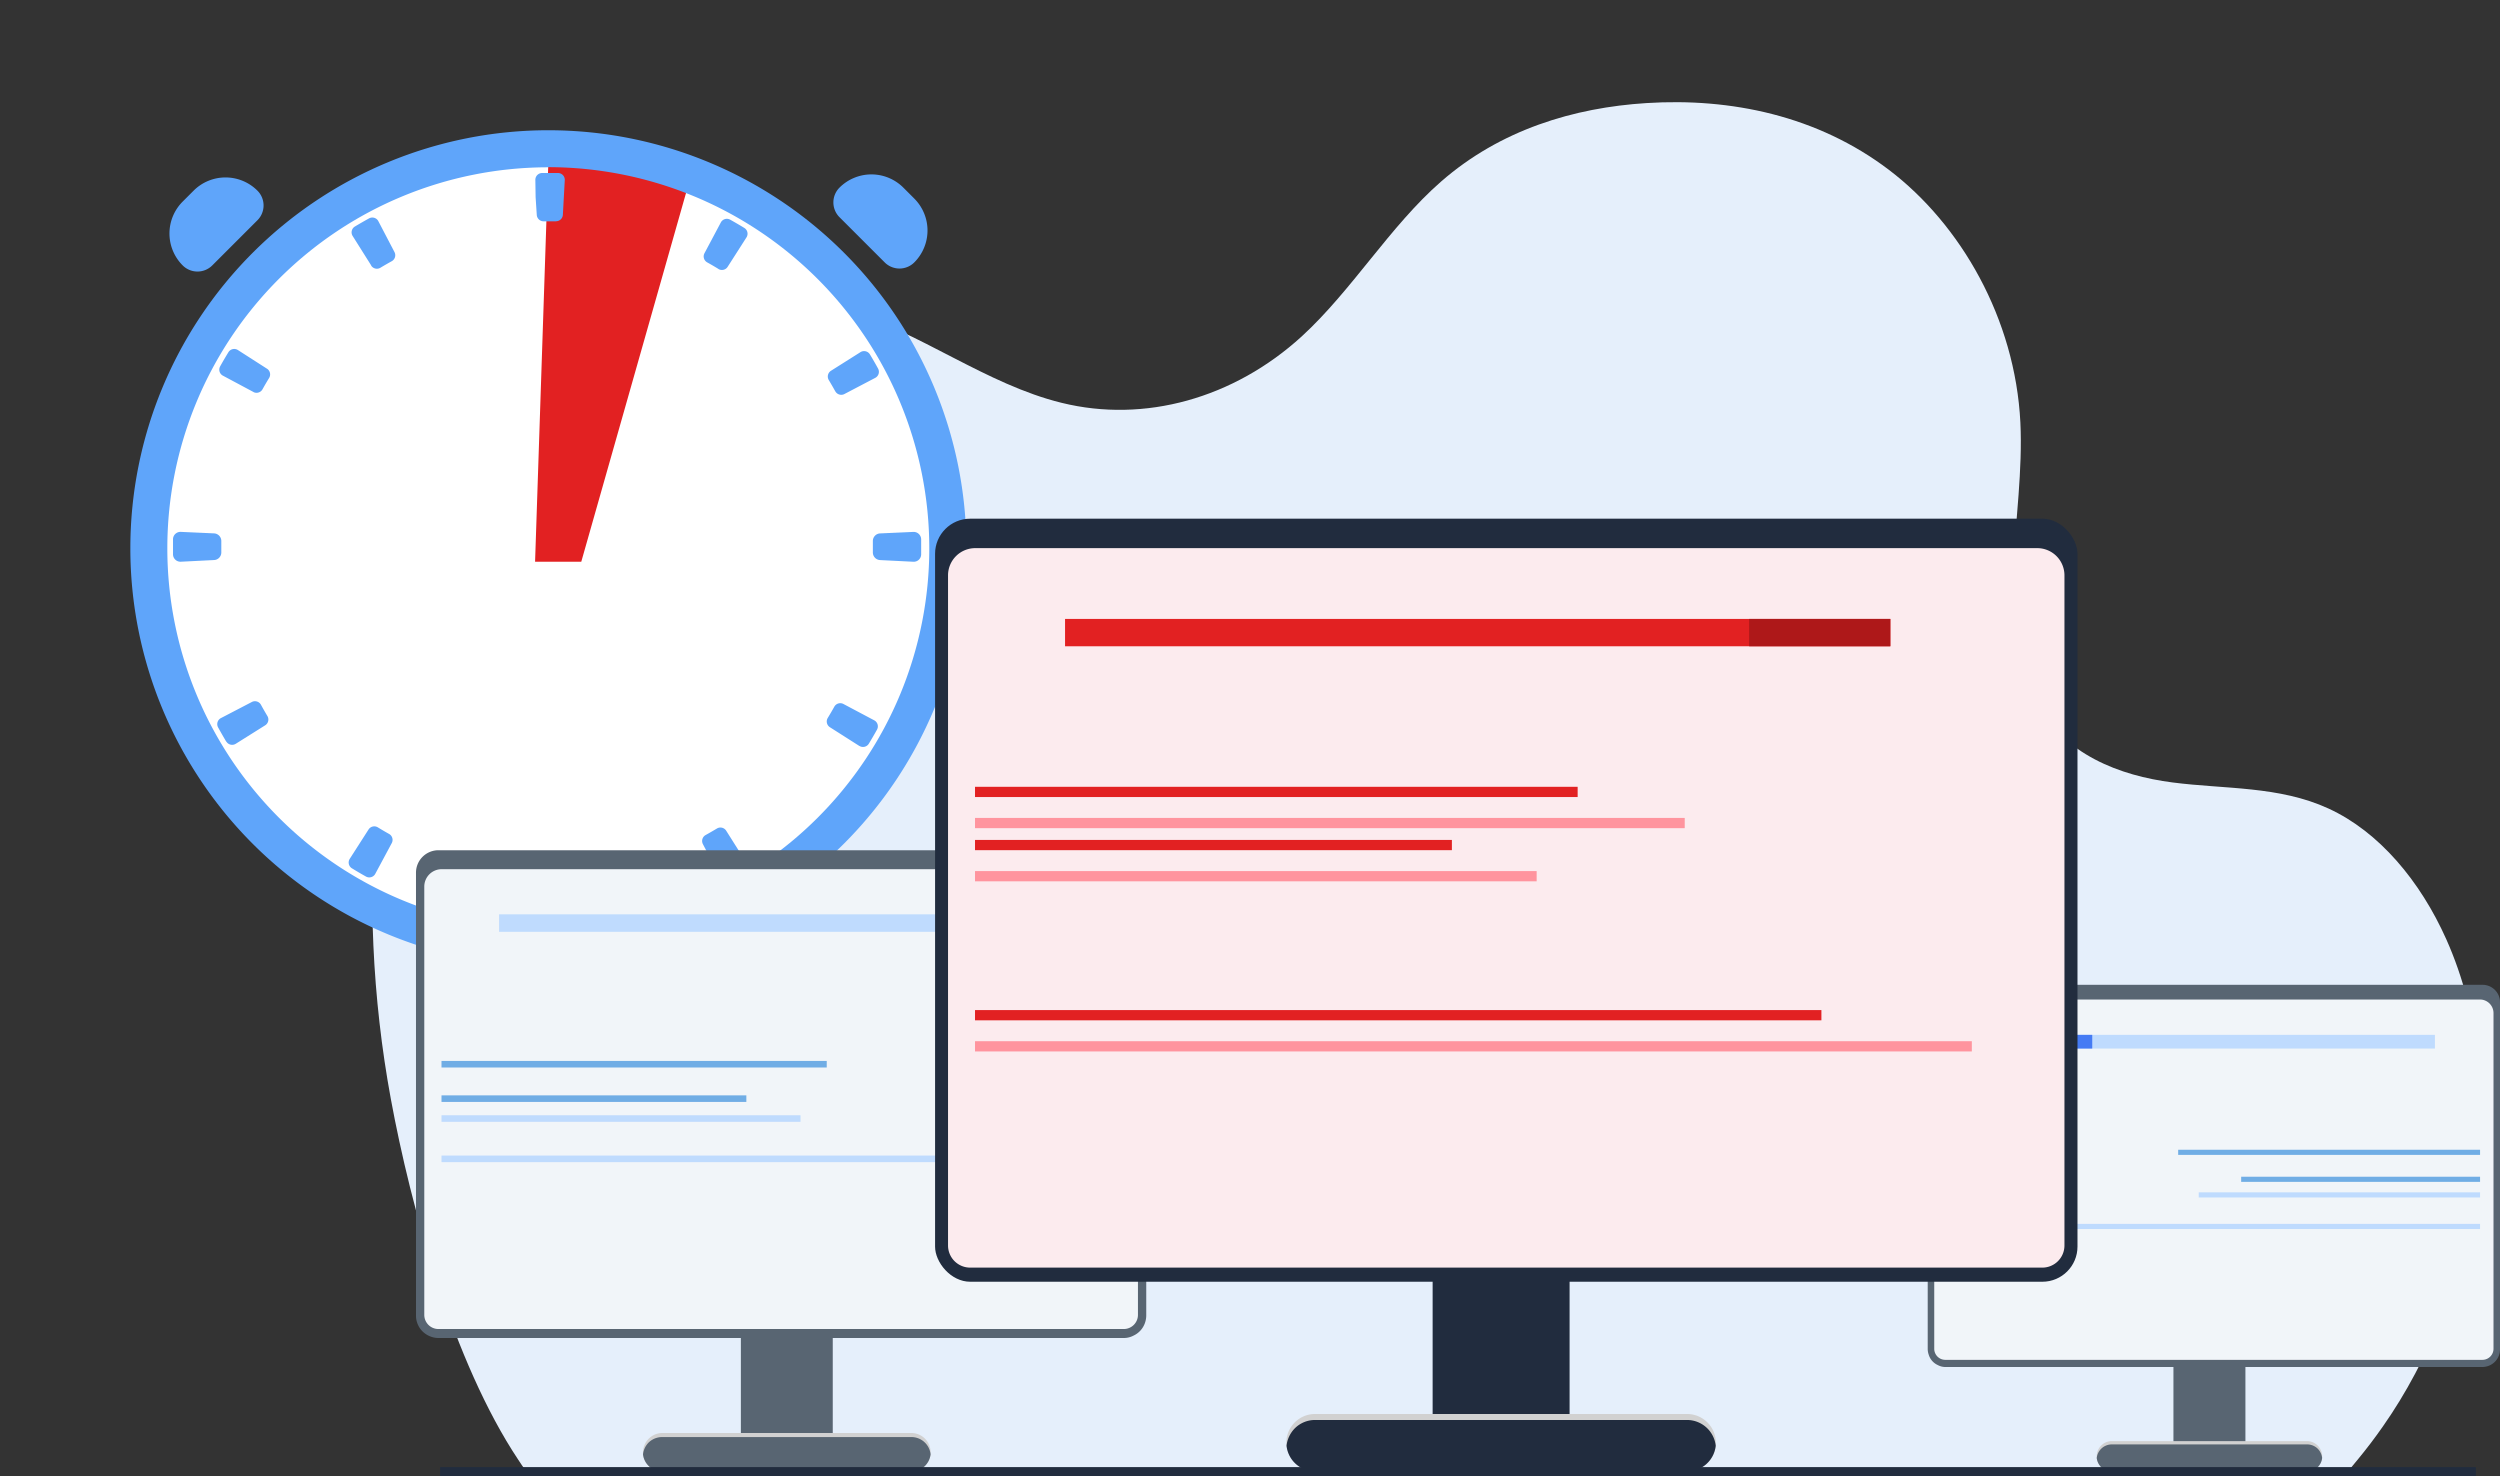 <svg xmlns="http://www.w3.org/2000/svg" id="Layer_1" data-name="Layer 1" viewBox="196.9 139.86 734.94 433.94"><rect x="196.9" y="139.86" width="734.94" height="433.94" fill="#333333" stroke="none"/><defs><style>.cls-1{fill:#e5effb;}.cls-2{fill:#212c3e;}.cls-3{fill:#d1d1d1;}.cls-4{fill:#fff;}.cls-5{fill:#e22122;}.cls-6{fill:#5fa5fa;}.cls-7{fill:#586572;}.cls-8{fill:#f1f5f9;}.cls-9{fill:#70ade5;}.cls-10{fill:#bfdbfe;}.cls-11{fill:#1d4ed8;}.cls-12{fill:#457bf4;}.cls-13{fill:#fcebee;}.cls-14{fill:#ff949e;}.cls-15{fill:#ae1819;}</style></defs><path class="cls-1" d="M897.44,559.16c-2.38,3.41-4.87,6.69-7.45,9.81-.92,1.14-1.81,2.23-2.76,3.33H351.52c-.78-1.06-1.53-2.19-2.28-3.33-19.12-28.72-31.6-74.32-37.45-106.07-10.89-59.16-5.65-123.26,17.11-177.28,6.5-15.46,14.59-30.49,26.23-40.3,10.38-8.8,22.86-12.84,35.24-15.37,18.2-3.75,37.05-4.5,55,.89,21.87,6.56,41.57,22.06,63.65,27.45,24.32,6,50.59-1.31,70.56-19.54,14.76-13.52,25.92-32.38,40.92-45.48,17.46-15.28,39.09-21.77,60.46-23.11,24.66-1.56,50.21,3.66,71.27,19.66s37.08,43.71,38.61,74.24c1.36,27.79-8.33,58.7,4.18,81.82,8.61,15.91,25.11,22,40.52,24s31.37,1,45.86,7.66c14.87,6.82,27,21.31,34.67,38.49C936.15,461.09,924.69,520.29,897.44,559.16Z"/><rect class="cls-2" x="618.06" y="511.47" width="40.26" height="52.55"/><path class="cls-3" d="M701.32,564a6,6,0,0,1,0,.84v0a8.43,8.43,0,0,1-8.42,7.53H583.52a8.45,8.45,0,0,1-8.41-7.53v0a4.79,4.79,0,0,1-.05-.84,8.43,8.43,0,0,1,8.46-8.46H692.86A8.46,8.46,0,0,1,701.32,564Z"/><path class="cls-2" d="M701.28,564.88v0a8.43,8.43,0,0,1-8.42,7.53H583.52a8.45,8.45,0,0,1-8.41-7.53v0a8.67,8.67,0,0,1,2.42-5.11,8.42,8.42,0,0,1,6-2.47H692.86A8.5,8.5,0,0,1,701.28,564.88Z"/><circle class="cls-4" cx="358.09" cy="301.05" r="113.98" transform="translate(-107.99 341.39) rotate(-45)"/><path class="cls-5" d="M367.78,305l31.34-110.32c-16.77-9.7-20.26-7.61-41-7.61L354.2,305Z"/><polygon class="cls-4" points="358.1 301.05 358.1 301.05 358.1 301.05 358.1 301.05"/><polygon class="cls-4" points="358.1 301.05 358.1 301.05 358.1 301.05 358.1 301.05"/><path class="cls-6" d="M358.09,423.93A122.89,122.89,0,1,1,481,301.05,123,123,0,0,1,358.09,423.93Zm0-234.89a112,112,0,1,0,112,112A112.14,112.14,0,0,0,358.09,189Z"/><path class="cls-6" d="M408.29,397.08,403.53,388a2,2,0,0,1,.81-2.66c1.12-.62,2.22-1.26,3.31-1.91a2,2,0,0,1,2.72.62l5.47,8.67a2,2,0,0,1-.64,2.79c-1.37.83-2.76,1.64-4.17,2.41A2,2,0,0,1,408.29,397.08Zm-103.79.47q-2.1-1.17-4.15-2.43a2,2,0,0,1-.62-2.8l5.53-8.63a2,2,0,0,1,2.71-.61c1.09.67,2.2,1.32,3.31,1.94a2,2,0,0,1,.8,2.67l-4.83,9A2,2,0,0,1,304.5,397.55Zm145-38.41-8.64-5.5a2,2,0,0,1-.62-2.72c.66-1.09,1.31-2.19,1.93-3.31a2,2,0,0,1,2.67-.8l9.05,4.8a2,2,0,0,1,.83,2.74q-1.17,2.11-2.42,4.16A2,2,0,0,1,449.54,359.14Zm-186.1-1.27q-1.23-2.07-2.39-4.18a2,2,0,0,1,.86-2.74l9.08-4.73a2,2,0,0,1,2.66.82c.61,1.12,1.25,2.23,1.9,3.32a2,2,0,0,1-.63,2.71l-8.68,5.45A2,2,0,0,1,263.44,357.87ZM247.76,302.8l0-4.39a2.19,2.19,0,0,1,2.29-2.19l9.77.44a2.24,2.24,0,0,1,2.14,2.25c0,1.07,0,2.3,0,3.35a2.23,2.23,0,0,1-2.12,2.24l-9.77.49A2.19,2.19,0,0,1,247.76,302.8ZM465.4,305l-9.77-.49a2.24,2.24,0,0,1-2.13-2.24c0-1.05,0-2.28,0-3.35a2.23,2.23,0,0,1,2.14-2.25l9.77-.44a2.21,2.21,0,0,1,2.29,2.19v4.39A2.18,2.18,0,0,1,465.4,305Zm-22.95-50.11c-.62-1.11-1.26-2.22-1.91-3.31a2,2,0,0,1,.63-2.71l8.66-5.47a2,2,0,0,1,2.8.64q1.25,2.06,2.4,4.17a2,2,0,0,1-.84,2.74l-9.08,4.76A2,2,0,0,1,442.45,254.88Zm-171,.23-9-4.81a2,2,0,0,1-.83-2.75c.78-1.41,1.6-2.8,2.43-4.16a2,2,0,0,1,2.81-.62l8.62,5.53A2,2,0,0,1,276,251c-.66,1.08-1.31,2.19-1.93,3.3A2,2,0,0,1,271.4,255.11Zm136.65-36.2c-1.09-.67-2.19-1.31-3.31-1.93a2,2,0,0,1-.8-2.67l4.81-9.05a2,2,0,0,1,2.75-.83c1.4.78,2.79,1.59,4.15,2.42a2,2,0,0,1,.63,2.81l-5.52,8.63A2,2,0,0,1,408.05,218.91Zm-102.06-1-5.46-8.67a2,2,0,0,1,.65-2.8q2.06-1.23,4.16-2.39a2,2,0,0,1,2.75.85l4.74,9.08a2,2,0,0,1-.82,2.66c-1.12.62-2.22,1.25-3.31,1.91A2,2,0,0,1,306,217.92Zm54.34-13c-1.22,0-2.45,0-3.68,0a2,2,0,0,1-2-1.85l-.34-5.22-.08-5.13a2,2,0,0,1,2-2c1.61,0,3.16,0,4.71,0a2,2,0,0,1,1.94,2.1L362.37,203A2,2,0,0,1,360.33,204.9Zm2,192.37.45,10.25a2,2,0,0,1-1.94,2.1c-1.55,0-3.1,0-4.71,0a2,2,0,0,1-2-2l.08-5.14.34-5.21a2,2,0,0,1,2-1.85c1.23,0,2.46,0,3.68,0A2,2,0,0,1,362.37,397.27Z"/><path class="cls-6" d="M256.81,194.67h4.54a13.27,13.27,0,0,1,13.27,13.27v0a6.15,6.15,0,0,1-6.15,6.15H249.69a6.15,6.15,0,0,1-6.15-6.15v0a13.27,13.27,0,0,1,13.27-13.27Z" transform="translate(-68.64 243.06) rotate(-45)"/><path class="cls-6" d="M454.94,193.78h4.54a13.27,13.27,0,0,1,13.27,13.27v0a6.15,6.15,0,0,1-6.15,6.15H447.81a6.15,6.15,0,0,1-6.15-6.15v0A13.27,13.27,0,0,1,454.94,193.78Z" transform="translate(277.8 -263.69) rotate(45)"/><rect class="cls-7" x="414.7" y="531.62" width="27.01" height="35.2"/><path class="cls-3" d="M470.47,566.82v.57a5.72,5.72,0,0,1-1.63,3.39,5.59,5.59,0,0,1-4,1.67H391.57a5.68,5.68,0,0,1-5.64-5.06,2.78,2.78,0,0,1,0-.57,5.72,5.72,0,0,1,5.68-5.69h73.26A5.66,5.66,0,0,1,470.47,566.82Z"/><path class="cls-7" d="M470.47,567.39a5.72,5.72,0,0,1-1.63,3.39,5.59,5.59,0,0,1-4,1.67H391.57a5.68,5.68,0,0,1-5.64-5.06,5.94,5.94,0,0,1,1.63-3.44,5.73,5.73,0,0,1,4-1.63h73.26A5.68,5.68,0,0,1,470.47,567.39Z"/><path class="cls-7" d="M533.87,396.42V526.59a6.69,6.69,0,0,1-.36,2.12,6.42,6.42,0,0,1-3.39,3.79,6.08,6.08,0,0,1-2.86.7H325.8a6.34,6.34,0,0,1-2.2-.39,6.55,6.55,0,0,1-4.41-6.22V396.42a6.6,6.6,0,0,1,6.61-6.61H527.26a6.55,6.55,0,0,1,6.25,4.58A6.14,6.14,0,0,1,533.87,396.42Z"/><path class="cls-8" d="M326.75,395.38H526.31a5.12,5.12,0,0,1,5.12,5.12V526.4a4.16,4.16,0,0,1-4.16,4.16H325.79a4.16,4.16,0,0,1-4.16-4.16V400.5A5.12,5.12,0,0,1,326.75,395.38Z"/><rect class="cls-9" x="326.69" y="451.75" width="113.25" height="1.93"/><rect class="cls-9" x="326.69" y="461.87" width="89.62" height="1.93"/><rect class="cls-10" x="326.69" y="467.72" width="105.54" height="1.93"/><rect class="cls-10" x="326.69" y="479.57" width="187.32" height="1.93"/><rect class="cls-10" x="343.62" y="408.65" width="155.08" height="5.14"/><rect class="cls-11" x="472.16" y="408.65" width="26.54" height="5.14"/><rect class="cls-7" x="835.84" y="540.45" width="21.16" height="27.59"/><path class="cls-3" d="M813.29,568v.44a4.52,4.52,0,0,0,1.28,2.66,4.42,4.42,0,0,0,3.14,1.31h57.42a4.44,4.44,0,0,0,4.42-4,2.17,2.17,0,0,0,0-.44,4.47,4.47,0,0,0-4.45-4.46H817.71A4.44,4.44,0,0,0,813.29,568Z"/><path class="cls-7" d="M813.29,568.48a4.52,4.52,0,0,0,1.28,2.66,4.42,4.42,0,0,0,3.14,1.31h57.42a4.44,4.44,0,0,0,4.42-4,4.59,4.59,0,0,0-1.28-2.69,4.47,4.47,0,0,0-3.14-1.28H817.71A4.47,4.47,0,0,0,813.29,568.48Z"/><path class="cls-7" d="M763.6,434.48v102a5.25,5.25,0,0,0,.31,1.67,4.89,4.89,0,0,0,2.64,3,4.76,4.76,0,0,0,2.25.58H926.68a6.05,6.05,0,0,0,1.72-.31,5.17,5.17,0,0,0,3.44-4.89v-102a5.13,5.13,0,0,0-5.16-5.16H768.8a5.09,5.09,0,0,0-4.89,3.57A4.78,4.78,0,0,0,763.6,434.48Z"/><path class="cls-8" d="M768.79,433.68h157.9a3.26,3.26,0,0,1,3.26,3.26v98.67a4,4,0,0,1-4,4H769.54a4,4,0,0,1-4-4V436.94A3.26,3.26,0,0,1,768.79,433.68Z" transform="translate(1695.47 973.3) rotate(-180)"/><rect class="cls-9" x="837.22" y="477.86" width="88.75" height="1.51" transform="translate(1763.2 957.23) rotate(-180)"/><rect class="cls-9" x="855.74" y="485.79" width="70.23" height="1.51" transform="translate(1781.72 973.09) rotate(-180)"/><rect class="cls-10" x="843.26" y="490.37" width="82.71" height="1.51" transform="translate(1769.24 982.26) rotate(-180)"/><rect class="cls-10" x="779.17" y="499.66" width="146.8" height="1.51" transform="translate(1705.15 1000.82) rotate(-180)"/><rect class="cls-10" x="791.17" y="444.08" width="121.54" height="4.03"/><rect class="cls-12" x="791.17" y="444.08" width="20.8" height="4.03"/><rect class="cls-2" x="471.79" y="292.34" width="335.84" height="224.32" rx="10.33"/><path class="cls-13" d="M483.62,301H795.8a8,8,0,0,1,8,8V506a6.51,6.51,0,0,1-6.51,6.51H482.12A6.51,6.51,0,0,1,475.6,506v-197A8,8,0,0,1,483.62,301Z"/><rect class="cls-5" x="483.53" y="371.16" width="177.16" height="3.01"/><rect class="cls-14" x="483.53" y="380.31" width="208.64" height="3.01"/><rect class="cls-5" x="483.53" y="386.78" width="140.19" height="3.01"/><rect class="cls-14" x="483.53" y="395.94" width="165.11" height="3.01"/><rect class="cls-5" x="483.53" y="436.8" width="248.82" height="3.01"/><rect class="cls-14" x="483.53" y="445.95" width="293.04" height="3.01"/><rect class="cls-5" x="510" y="321.81" width="242.62" height="8.04"/><rect class="cls-15" x="711.1" y="321.81" width="41.51" height="8.04"/><rect class="cls-2" x="326.28" y="571.15" width="598.46" height="2.65"/></svg>